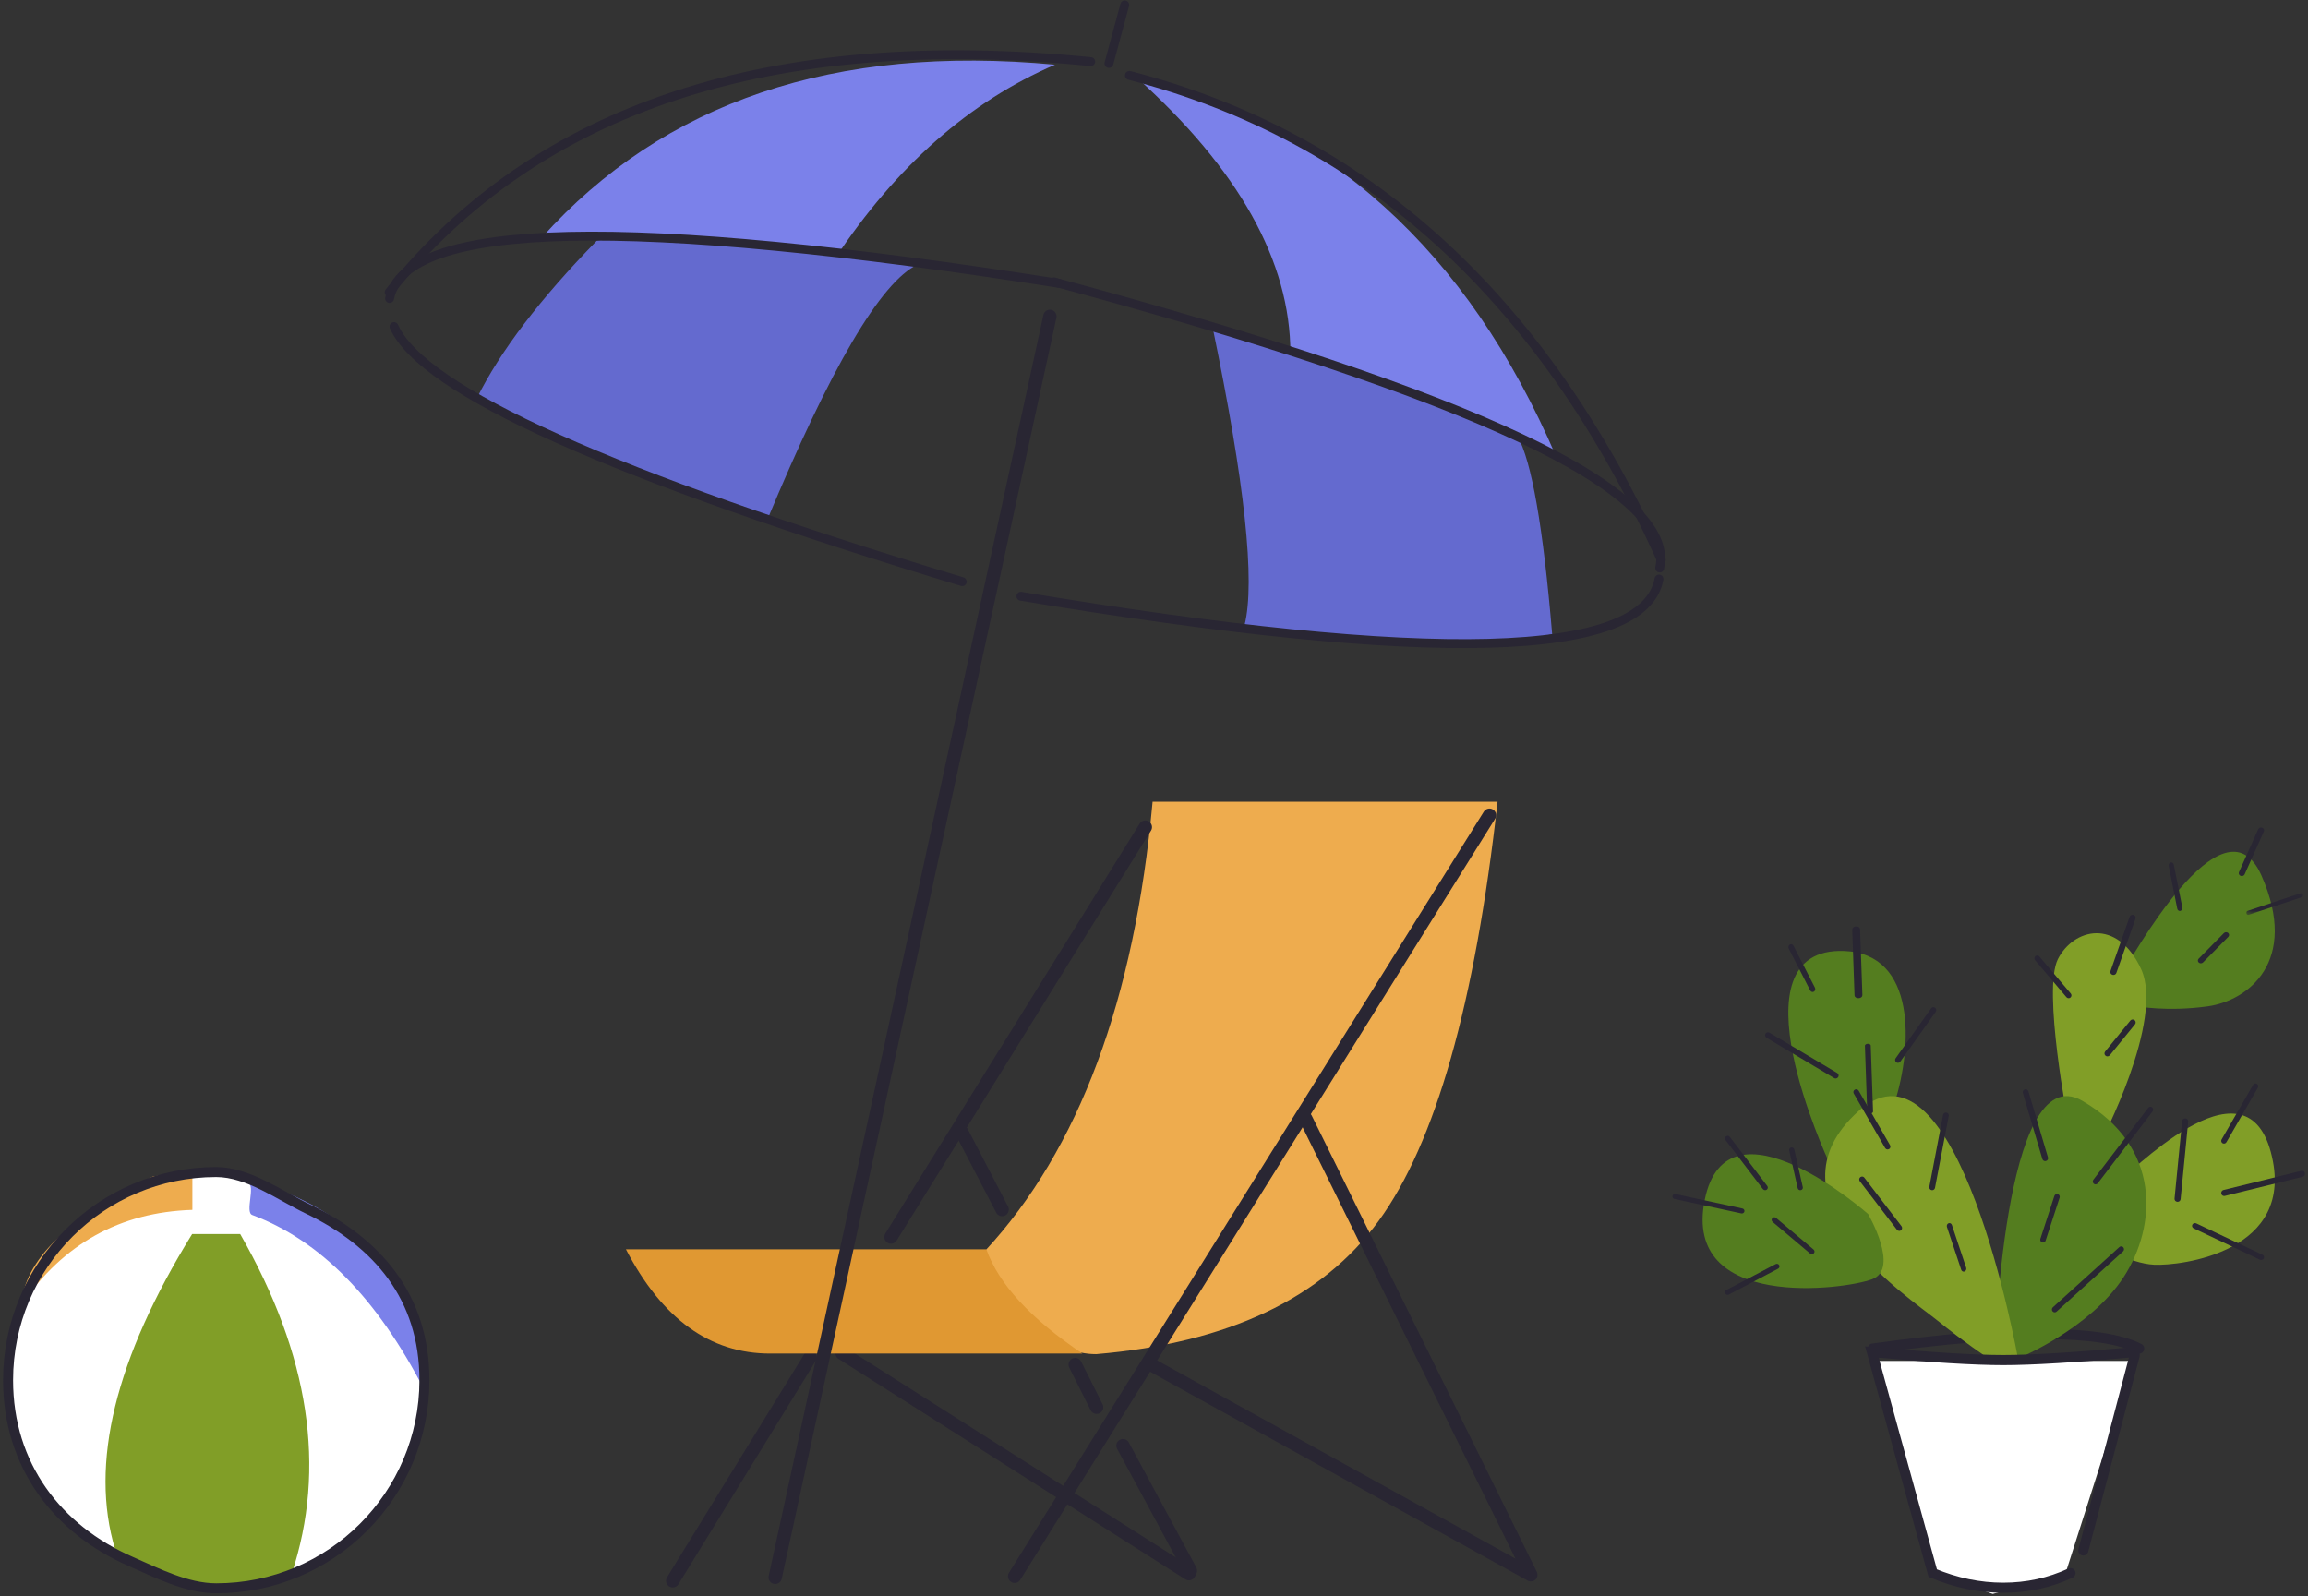 <?xml version="1.0" encoding="UTF-8"?>
<svg width="571px" height="395px" viewBox="0 0 571 395" version="1.1" xmlns="http://www.w3.org/2000/svg" xmlns:xlink="http://www.w3.org/1999/xlink">
    <rect x="0" y="0" width="571" height="395" fill="#333333" stroke="none"/>
    <title>bid automations</title>
    <desc>Teikametrics | 24/7 keyword bid automation, keyword discovery, campaign performance alerts</desc>
    <defs>
        <polygon id="path-1" points="0.163 0.136 14.292 0.136 14.292 5.539 0.163 5.539"></polygon>
    </defs>
    <g id="Page-1" stroke="none" stroke-width="1" fill="none" fill-rule="evenodd">
        <g id="Artboard" transform="translate(-637, -2974)">
            <g id="Group-56" transform="translate(639, 2975)">
                <path d="M298,80 C305.966,118.336 308.599,142.902 305.899,153.698 C343.193,158.565 368.56,159.302 382,155.91 C379.78,129.406 376.92,113.073 373.419,106.91 C349.846,95.205 324.707,86.234 298,80 Z" id="Path-117" fill="#646ACF"></path>
                <path d="M279,18 C304.5,40.873 317.25,63.699 317.25,86.478 C353.444,98.379 375.36,106.886 383,112 C361.066,60.953 326.4,29.62 279,18 Z" id="Path-112" fill="#7B81EA"></path>
                <path d="M259,15.007 C204.514,9.906 162.181,24.182 132,57.833 C160.591,57.967 184.778,59.69 204.56,63 C219.715,40.123 237.861,24.125 259,15.007 Z" id="Path-105" fill="#7B81EA"></path>
                <path d="M187.671,128 C203.46,89.957 215.903,68.78 225,64.468 C180.677,58.921 154.237,56.942 145.679,58.531 C131.639,72.912 121.746,85.897 116,97.486 C137.441,109.377 161.331,119.548 187.671,128 Z" id="Path-118" fill="#646ACF"></path>
                <g id="Group-41">
                    <g id="Group-15" transform="translate(412, 204)">
                        <path d="M49.326,128.673 C83.967,123.917 105.937,123.917 115.235,128.673" id="Path-90" stroke="#292633" stroke-width="2.5" stroke-linecap="round"></path>
                        <g id="Page-1" transform="translate(22.667, 0)">
                            <path d="M88.556,35.403 C89.863,33.682 113.407,-9.694 122.824,11.65 C132.241,32.993 119.423,42.632 109.483,44.009 C99.542,45.386 92.218,44.009 92.218,44.009 L88.556,35.403 Z" id="Fill-1" fill="#547D1F"></path>
                            <path d="M87.014,87.477 C89.662,86.471 118.522,55.279 125.141,80.098 C131.761,104.917 102.553,108.246 96.281,107.936 C90.01,107.626 82.778,102.905 82.778,102.905 L87.014,87.477 Z" id="Fill-5" fill="#819E27"></path>
                            <path d="M14.988,82.313 C14.988,82.313 -8.105,28.101 20.673,30.292 C38.409,31.642 36.728,54.305 31.738,68.308 C26.748,82.311 23.577,87.803 23.577,87.803 L14.988,82.313 Z" id="Fill-7" fill="#547D1F" transform="translate(20.667, 59.015) rotate(-2) translate(-20.667, -59.015) "></path>
                            <path d="M82.981,77.727 C82.981,77.727 98.939,47.454 93.015,34.725 C87.09,21.997 76.304,24.749 72.452,32.317 C68.6,39.885 75.029,72.911 75.029,72.911 L82.981,77.727 Z" id="Fill-11" fill="#819E27"></path>
                            <path d="M56.778,130.985 C56.778,130.985 58.923,56.034 78.495,67.382 C98.068,78.729 96.995,98.329 88.684,111.052 C80.372,123.775 62.906,130.985 62.906,130.985 L56.778,130.985 Z" id="Fill-13" fill="#547D1F"></path>
                            <path d="M62.556,130.985 C62.556,130.985 47.689,48.043 23.184,69.873 C-1.32,91.702 35.593,116.035 42.538,121.647 C49.483,127.259 55.097,130.985 55.097,130.985 L62.556,130.985 Z" id="Fill-15" fill="#819E27"></path>
                            <path d="M75.105,41.742 C74.976,41.742 74.848,41.688 74.759,41.583 L66.995,32.406 C66.835,32.216 66.859,31.933 67.049,31.773 C67.239,31.612 67.525,31.637 67.685,31.827 L75.45,41.004 C75.61,41.193 75.586,41.477 75.395,41.637 C75.311,41.708 75.207,41.742 75.105,41.742" id="Fill-26" stroke="#292633" stroke-width="0.5" fill="#292633"></path>
                            <path d="M86.185,35.985 C86.133,35.985 86.079,35.978 86.027,35.962 C85.755,35.884 85.604,35.62 85.692,35.373 L90.433,21.918 C90.52,21.671 90.81,21.533 91.084,21.614 C91.356,21.693 91.507,21.957 91.42,22.204 L86.678,35.659 C86.608,35.858 86.404,35.985 86.185,35.985" id="Fill-28" stroke="#292633" stroke-width="0.5" fill="#292633"></path>
                            <path d="M117.954,11.515 C117.891,11.515 117.828,11.505 117.767,11.484 C117.505,11.393 117.377,11.132 117.48,10.901 L122.238,0.285 C122.342,0.053 122.639,-0.06 122.9,0.032 C123.161,0.123 123.29,0.384 123.186,0.615 L118.428,11.231 C118.349,11.408 118.157,11.515 117.954,11.515" id="Fill-30" stroke="#292633" stroke-width="0.5" fill="#292633"></path>
                            <path d="M102.606,20.152 C102.429,20.152 102.268,20.002 102.224,19.779 L100.123,9.246 C100.071,8.983 100.199,8.717 100.41,8.651 C100.62,8.586 100.835,8.745 100.887,9.009 L102.988,19.542 C103.041,19.805 102.912,20.071 102.701,20.137 C102.669,20.147 102.637,20.152 102.606,20.152" id="Fill-32" stroke="#292633" stroke-width="0.5" fill="#292633"></path>
                            <g id="Group-36" transform="translate(118.889, 15.833)">
                                <mask id="mask-2" fill="white">
                                    <use xlink:href="#path-1"></use>
                                </mask>
                                <g id="Clip-35"></g>
                                <path d="M0.634,5.539 C0.433,5.539 0.246,5.399 0.184,5.18 C0.108,4.912 0.247,4.628 0.495,4.545 L13.681,0.158 C13.931,0.077 14.194,0.226 14.271,0.494 C14.347,0.763 14.208,1.047 13.959,1.13 L0.773,5.516 C0.727,5.532 0.68,5.539 0.634,5.539" id="Fill-34" fill="#292633" mask="url(#mask-2)"></path>
                            </g>
                            <path d="M107.82,33.106 C107.706,33.106 107.592,33.071 107.499,32.999 C107.297,32.842 107.277,32.569 107.454,32.389 L113.702,26.057 C113.879,25.877 114.187,25.859 114.39,26.016 C114.592,26.173 114.612,26.447 114.435,26.626 L108.186,32.959 C108.09,33.056 107.955,33.106 107.82,33.106" id="Fill-37" stroke="#292633" stroke-width="0.5" fill="#292633"></path>
                            <path d="M84.714,56.136 C84.606,56.136 84.497,56.101 84.406,56.029 C84.194,55.861 84.16,55.554 84.331,55.345 L90.568,47.681 C90.738,47.473 91.049,47.439 91.261,47.607 C91.472,47.775 91.506,48.082 91.336,48.291 L85.098,55.955 C85.001,56.074 84.858,56.136 84.714,56.136" id="Fill-39" stroke="#292633" stroke-width="0.5" fill="#292633"></path>
                            <path d="M11.583,40.303 C11.435,40.303 11.292,40.211 11.216,40.05 L6.274,29.512 C6.163,29.275 6.237,28.978 6.439,28.848 C6.643,28.719 6.895,28.805 7.006,29.041 L11.948,39.579 C12.059,39.816 11.986,40.113 11.783,40.243 C11.719,40.283 11.65,40.303 11.583,40.303" id="Fill-41" stroke="#292633" stroke-width="0.5" fill="#292633" transform="translate(9.111, 34.545) rotate(-2) translate(-9.111, -34.545) "></path>
                            <path d="M22.833,41.742 C22.434,41.742 22.111,41.536 22.111,41.282 L22.111,24.93 C22.111,24.676 22.434,24.47 22.833,24.47 C23.233,24.47 23.556,24.676 23.556,24.93 L23.556,41.282 C23.556,41.536 23.233,41.742 22.833,41.742" id="Fill-43" stroke="#292633" stroke-width="0.5" fill="#292633" transform="translate(22.833, 33.106) rotate(-2) translate(-22.833, -33.106) "></path>
                            <path d="M32.682,57.576 C32.583,57.576 32.484,57.544 32.401,57.479 C32.2,57.321 32.163,57.029 32.318,56.826 L41.51,44.801 C41.666,44.598 41.955,44.562 42.155,44.718 C42.356,44.875 42.393,45.167 42.237,45.371 L33.045,57.395 C32.955,57.514 32.819,57.576 32.682,57.576" id="Fill-45" stroke="#292633" stroke-width="0.5" fill="#292633" transform="translate(37.278, 51.098) rotate(-2) translate(-37.278, -51.098) "></path>
                            <path d="M17.303,61.894 C17.215,61.894 17.127,61.87 17.049,61.819 L0.665,51.267 C0.444,51.125 0.378,50.827 0.518,50.602 C0.659,50.377 0.953,50.312 1.174,50.454 L17.558,61.006 C17.778,61.148 17.844,61.446 17.704,61.67 C17.614,61.815 17.46,61.894 17.303,61.894" id="Fill-47" stroke="#292633" stroke-width="0.5" fill="#292633" transform="translate(9.111, 56.136) rotate(-2) translate(-9.111, -56.136) "></path>
                            <path d="M25.722,70.53 C25.323,70.53 25,70.323 25,70.066 L25,53.722 C25,53.465 25.323,53.258 25.722,53.258 C26.121,53.258 26.444,53.465 26.444,53.722 L26.444,70.066 C26.444,70.323 26.121,70.53 25.722,70.53" id="Fill-49" fill="#292633" transform="translate(25.722, 61.894) rotate(-2) translate(-25.722, -61.894) "></path>
                            <path d="M30.328,79.167 C30.173,79.167 30.022,79.086 29.938,78.941 L22.172,65.452 C22.047,65.236 22.121,64.959 22.336,64.834 C22.551,64.708 22.826,64.783 22.951,64.999 L30.717,78.487 C30.842,78.703 30.768,78.981 30.553,79.106 C30.482,79.147 30.405,79.167 30.328,79.167" id="Fill-61" stroke="#292633" stroke-width="0.5" fill="#292633"></path>
                            <path d="M41.354,89.242 C41.326,89.242 41.297,89.24 41.269,89.235 C41.017,89.19 40.85,88.954 40.897,88.71 L44.301,70.899 C44.348,70.654 44.589,70.492 44.843,70.538 C45.095,70.584 45.261,70.819 45.214,71.063 L41.81,88.874 C41.768,89.091 41.573,89.242 41.354,89.242" id="Fill-63" stroke="#292633" stroke-width="0.5" fill="#292633"></path>
                            <path d="M33.208,99.318 C33.071,99.318 32.936,99.256 32.846,99.138 L23.654,87.128 C23.497,86.923 23.531,86.626 23.731,86.465 C23.932,86.303 24.22,86.339 24.376,86.544 L33.568,98.554 C33.725,98.759 33.691,99.056 33.491,99.217 C33.407,99.285 33.307,99.318 33.208,99.318" id="Fill-65" stroke="#292633" stroke-width="0.5" fill="#292633"></path>
                            <path d="M49.152,109.394 C48.991,109.394 48.839,109.28 48.776,109.093 L45.25,98.523 C45.169,98.28 45.272,98.007 45.479,97.912 C45.685,97.816 45.92,97.936 46.001,98.18 L49.528,108.75 C49.609,108.993 49.506,109.267 49.299,109.362 C49.25,109.384 49.201,109.394 49.152,109.394" id="Fill-67" stroke="#292633" stroke-width="0.5" fill="#292633"></path>
                            <path d="M69.306,82.045 C69.101,82.045 68.913,81.914 68.853,81.711 L64.019,65.367 C63.946,65.121 64.09,64.863 64.34,64.792 C64.593,64.719 64.852,64.862 64.925,65.108 L69.759,81.452 C69.832,81.698 69.688,81.956 69.438,82.027 C69.393,82.04 69.349,82.045 69.306,82.045" id="Fill-69" stroke="#292633" stroke-width="0.5" fill="#292633"></path>
                            <path d="M81.776,87.803 C81.678,87.803 81.58,87.769 81.498,87.699 C81.308,87.536 81.278,87.241 81.431,87.04 L94.991,69.265 C95.144,69.064 95.424,69.032 95.613,69.195 C95.803,69.358 95.833,69.653 95.68,69.854 L82.121,87.629 C82.033,87.744 81.905,87.803 81.776,87.803" id="Fill-71" stroke="#292633" stroke-width="0.5" fill="#292633"></path>
                            <path d="M68.767,102.197 C68.722,102.197 68.676,102.19 68.631,102.175 C68.403,102.098 68.28,101.849 68.355,101.618 L71.822,90.983 C71.897,90.753 72.143,90.628 72.37,90.704 C72.597,90.781 72.72,91.029 72.645,91.26 L69.178,101.895 C69.118,102.08 68.949,102.197 68.767,102.197" id="Fill-73" stroke="#292633" stroke-width="0.5" fill="#292633"></path>
                            <path d="M113.544,77.727 C113.469,77.727 113.393,77.707 113.324,77.666 C113.118,77.541 113.05,77.269 113.171,77.059 L120.971,63.551 C121.093,63.34 121.358,63.271 121.565,63.394 C121.771,63.519 121.839,63.791 121.718,64.001 L113.918,77.51 C113.837,77.649 113.692,77.727 113.544,77.727" id="Fill-75" stroke="#292633" stroke-width="0.5" fill="#292633"></path>
                            <path d="M113.577,90.682 C113.364,90.682 113.172,90.524 113.123,90.291 C113.066,90.02 113.223,89.75 113.474,89.688 L132.763,84.938 C133.013,84.873 133.264,85.045 133.321,85.316 C133.379,85.587 133.222,85.857 132.971,85.919 L113.682,90.669 C113.647,90.678 113.612,90.682 113.577,90.682" id="Fill-77" stroke="#292633" stroke-width="0.5" fill="#292633"></path>
                            <path d="M102.06,92.121 C102.045,92.121 102.029,92.121 102.014,92.119 C101.736,92.095 101.532,91.865 101.558,91.605 L103.438,72.399 C103.463,72.14 103.712,71.947 103.986,71.972 C104.264,71.996 104.468,72.226 104.442,72.486 L102.562,91.692 C102.538,91.937 102.318,92.121 102.06,92.121" id="Fill-79" stroke="#292633" stroke-width="0.5" fill="#292633"></path>
                            <path d="M122.749,106.515 C122.676,106.515 122.603,106.5 122.534,106.467 L106.146,98.706 C105.914,98.596 105.822,98.332 105.941,98.117 C106.061,97.902 106.346,97.817 106.577,97.926 L122.964,105.688 C123.197,105.798 123.289,106.062 123.17,106.277 C123.086,106.428 122.921,106.515 122.749,106.515" id="Fill-81" stroke="#292633" stroke-width="0.5" fill="#292633"></path>
                            <path d="M71.665,119.47 C71.541,119.47 71.417,119.415 71.33,119.309 C71.17,119.114 71.191,118.82 71.376,118.652 L87.823,103.75 C88.007,103.582 88.288,103.603 88.448,103.798 C88.608,103.992 88.587,104.286 88.402,104.454 L71.955,119.357 C71.871,119.432 71.768,119.47 71.665,119.47" id="Fill-83" stroke="#292633" stroke-width="0.5" fill="#292633"></path>
                        </g>
                        <path d="M48.174,95.387 C48.174,95.387 13.217,64.547 7.735,91.961 C2.252,119.376 42.427,114.13 49.228,111.501 C56.03,108.872 48.174,95.387 48.174,95.387" id="Fill-9" fill="#547D1F"></path>
                        <path d="M22.69,89.242 C22.559,89.242 22.43,89.185 22.348,89.077 L13.079,76.918 C12.944,76.74 12.986,76.491 13.175,76.363 C13.364,76.234 13.628,76.275 13.763,76.453 L23.032,88.612 C23.168,88.79 23.125,89.039 22.936,89.167 C22.862,89.218 22.775,89.242 22.69,89.242" id="Fill-51" stroke="#292633" stroke-width="0.5" fill="#292633"></path>
                        <path d="M16.94,95 C16.91,95 16.881,94.997 16.852,94.991 L0.306,91.417 C0.094,91.371 -0.039,91.172 0.01,90.972 C0.058,90.771 0.271,90.644 0.482,90.692 L17.027,94.266 C17.239,94.311 17.372,94.511 17.323,94.711 C17.282,94.883 17.119,95 16.94,95" id="Fill-53" stroke="#292633" stroke-width="0.5" fill="#292633"></path>
                        <path d="M31.384,89.242 C31.201,89.242 31.037,89.124 30.999,88.951 L28.897,79.608 C28.853,79.41 28.989,79.216 29.202,79.175 C29.415,79.132 29.623,79.26 29.668,79.458 L31.769,88.802 C31.814,88.999 31.677,89.194 31.464,89.235 C31.437,89.24 31.41,89.242 31.384,89.242" id="Fill-55" stroke="#292633" stroke-width="0.5" fill="#292633"></path>
                        <path d="M13.399,115.152 C13.256,115.152 13.119,115.077 13.047,114.945 C12.943,114.754 13.016,114.517 13.21,114.415 L25.414,108.001 C25.608,107.899 25.849,107.971 25.953,108.161 C26.057,108.352 25.984,108.589 25.79,108.691 L13.586,115.105 C13.526,115.137 13.462,115.152 13.399,115.152" id="Fill-57" stroke="#292633" stroke-width="0.5" fill="#292633"></path>
                        <path d="M34.257,105.076 C34.162,105.076 34.067,105.044 33.989,104.979 L24.698,97.145 C24.526,97 24.507,96.747 24.655,96.579 C24.803,96.41 25.062,96.393 25.233,96.537 L34.524,104.371 C34.696,104.515 34.715,104.769 34.567,104.936 C34.486,105.028 34.372,105.076 34.257,105.076" id="Fill-59" stroke="#292633" stroke-width="0.5" fill="#292633"></path>
                        <polygon id="Path-92" fill="#FFFFFF" points="49.179 131.73 64.351 184.481 79.021 189.382 96.944 184.481 113.789 131.73"></polygon>
                        <path d="M114.111,129.545 C99.488,130.865 88.655,131.525 81.611,131.525 C74.567,131.525 63.734,130.865 49.111,129.545 L64.158,184.242 C69.913,186.651 75.731,187.855 81.611,187.855 C87.491,187.855 93.029,186.651 98.225,184.242" id="Path-89" stroke="#292633" stroke-width="2.5" stroke-linecap="round"></path>
                        <path d="M101.405,178.634 L114.122,130.358" id="Path-91" stroke="#292633" stroke-width="2.5" stroke-linecap="round"></path>
                    </g>
                    <g id="Group-26" transform="translate(94, 0)">
                        <path d="M189.151,197.367 C184.683,246.412 170.897,283.423 147.793,308.401 C155.602,325.507 164.739,334.06 175.203,334.06 C207.748,331.304 231.039,320.315 245.079,301.092 C259.118,281.869 268.925,247.294 274.499,197.367 L189.151,197.367 Z" id="Path-115" fill="#EEAC4E"></path>
                        <path d="M178.35,14.693 L182.256,0.221" id="Path-99" stroke="#292633" stroke-width="2.2" stroke-linecap="round"></path>
                        <path d="M0.378,72.853 C4.28,53.605 59.524,52.366 166.11,69.135" id="Path-100" stroke="#292633" stroke-width="2.2" stroke-linecap="round"></path>
                        <path d="M159.181,106.508 C163.083,87.259 218.327,86.02 324.913,102.79" id="Path-100" stroke="#292633" stroke-width="2.2" stroke-linecap="round" transform="translate(242.047, 98.793) scale(-1, 1) rotate(-24) translate(-242.047, -98.793) "></path>
                        <path d="M1.467,79.803 C8.53,95.702 55.391,116.741 142.049,142.92" id="Path-101" stroke="#292633" stroke-width="2.2" stroke-linecap="round"></path>
                        <path d="M314.436,142.279 C310.785,162.053 258.162,163.471 156.567,146.531" id="Path-102" stroke="#292633" stroke-width="2.2" stroke-linecap="round"></path>
                        <path d="M0.268,71.303 C36.93,25.457 94.787,6.439 173.84,14.247" id="Path-103" stroke="#292633" stroke-width="2.2" stroke-linecap="round"></path>
                        <path d="M315.005,137.52 C285.802,72.733 241.94,32.777 183.417,17.655" id="Path-104" stroke="#292633" stroke-width="2.2" stroke-linecap="round"></path>
                        <path d="M187.354,203.656 L124.432,305.076" id="Path-106" stroke="#292633" stroke-width="3.3" stroke-linecap="round" stroke-linejoin="round"></path>
                        <path d="M70.435,390.135 L104.435,334.828" id="Path-107" stroke="#292633" stroke-width="3.3" stroke-linecap="round"></path>
                        <path d="M112.345,333.841 L198.145,388.381" id="Path-108" stroke="#292633" stroke-width="3.3" stroke-linecap="round" stroke-linejoin="round"></path>
                        <path d="M170.004,336.643 L175.299,347.196" id="Path-109" stroke="#292633" stroke-width="3.3" stroke-linecap="round"></path>
                        <path d="M181.821,356.703 L198.516,387.63" id="Path-110" stroke="#292633" stroke-width="3.3" stroke-linecap="round" stroke-linejoin="round"></path>
                        <path d="M155.018,389.021 L272.493,200.709" id="Path-111" stroke="#292633" stroke-width="3.3" stroke-linecap="round" stroke-linejoin="round"></path>
                        <polyline id="Path-113" stroke="#292633" stroke-width="3.3" stroke-linecap="round" stroke-linejoin="round" points="188.845 336.698 282.723 388.643 227.036 275.752"></polyline>
                        <path d="M141.973,279.16 L151.921,298.281" id="Path-114" stroke="#292633" stroke-width="3.3" stroke-linecap="round" stroke-linejoin="round"></path>
                        <path d="M148.016,308.115 L58.858,308.115 C67.774,325.316 79.664,333.917 94.527,333.917 L171.802,333.917 C158.995,325.316 151.067,316.716 148.016,308.115 Z" id="Path-116" fill="#E09832"></path>
                        <path d="M95.788,389.284 L163.743,77.274" id="Path-98" stroke="#292633" stroke-width="3.3" stroke-linecap="round"></path>
                    </g>
                    <g id="Group-30" transform="translate(0, 289)">
                        <path d="M51.5,103 C79.943,103 103,79.943 103,51.5 C103,31.014 91.448,17.419 74.128,9.123 C67.401,5.901 59.457,0 51.5,0 C23.057,0 0,23.057 0,51.5 C0,72.599 12.208,88.41 30.37,96.368 C36.692,99.138 44.156,103 51.5,103 Z" id="Oval-13" fill="#FFFFFF"></path>
                        <path d="M45.539,15.34 C26.488,46.176 20.137,72.196 26.488,93.398 C41.532,103.705 56.089,105.714 70.161,99.426 C78.808,73.29 74.563,45.262 57.424,15.34" id="Path-119" fill="#819E27"></path>
                        <path d="M45.599,9.36 C27.692,9.934 13.588,17.772 3.287,32.872 C4.012,21.849 14.865,11.257 35.847,1.096 C42.349,0.074 45.599,0.074 45.599,1.096 C45.599,3.29 45.599,6.447 45.599,9.36 Z" id="Path-120" fill="#EEAC4E"></path>
                        <path d="M103,53.979 C91.386,31.339 77.185,16.888 60.397,10.625 C58.547,9.935 61.314,3.325 59.346,2.689 L67.308,4.525 C89.621,13.143 101.518,29.628 103,53.979 Z" id="Path-121" fill="#7B81EA"></path>
                        <path d="M51.5,103 C79.943,103 103,79.943 103,51.5 C103,31.014 91.448,17.419 74.128,9.123 C67.401,5.901 59.457,0 51.5,0 C23.057,0 0,23.057 0,51.5 C0,72.599 12.208,88.41 30.37,96.368 C36.692,99.138 44.156,103 51.5,103 Z" id="Oval-13" stroke="#292633" stroke-width="2.475" stroke-linecap="round" stroke-linejoin="round"></path>
                    </g>
                </g>
            </g>
        </g>
    </g>
</svg>